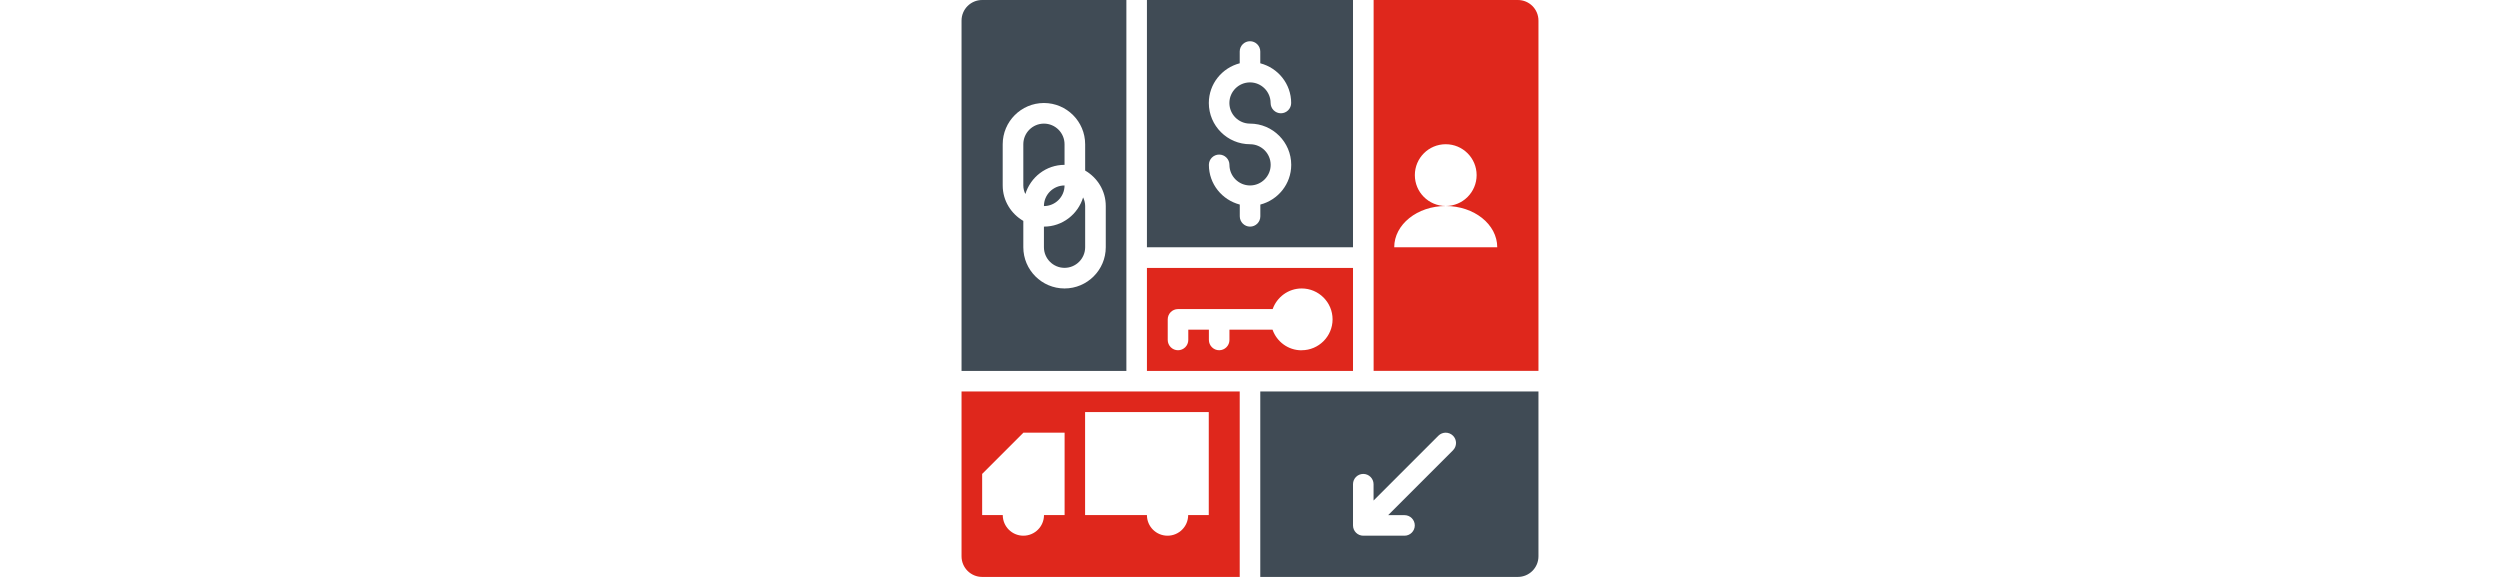<svg xmlns="http://www.w3.org/2000/svg" xmlns:xlink="http://www.w3.org/1999/xlink" id="Layer_1" viewBox="0 0 416 96"><defs><style>.cls-1{fill:none;}.cls-2{clip-path:url(#clippath);}.cls-3{fill:#df271c;}.cls-4{fill:#404b55;}</style><clipPath id="clippath"><rect class="cls-1" x="160" width="96" height="96"></rect></clipPath></defs><g class="cls-2"><path class="cls-4" d="m173.71,37.71v3.43c0,1.89,1.54,3.43,3.43,3.43s3.43-1.54,3.43-3.43v-6.86c0-.51-.13-.99-.34-1.43-.86,2.8-3.44,4.86-6.52,4.86Z"></path><path class="cls-4" d="m177.14,30.86c-1.89,0-3.43,1.54-3.43,3.43,1.89,0,3.43-1.54,3.43-3.43"></path><path class="cls-4" d="m177.14,24c0-1.89-1.54-3.43-3.43-3.43s-3.43,1.54-3.43,3.43v6.86c0,.51.13.99.34,1.43.86-2.8,3.44-4.86,6.52-4.86v-3.43Z"></path><path class="cls-3" d="m232,41.14c0-3.79,3.84-6.86,8.57-6.86-2.84,0-5.14-2.3-5.14-5.14s2.3-5.14,5.14-5.14,5.14,2.3,5.14,5.14-2.3,5.14-5.14,5.14c4.74,0,8.57,3.07,8.57,6.86h-17.14ZM252.57,0h-24v61.71h27.43V3.43C256,1.53,254.47,0,252.57,0"></path><path class="cls-4" d="m208,20.57c3.78,0,6.86,3.08,6.86,6.86,0,3.19-2.2,5.85-5.14,6.61v1.96c0,.95-.77,1.71-1.71,1.71s-1.71-.77-1.71-1.71v-1.96c-2.95-.77-5.14-3.42-5.14-6.61,0-.95.77-1.71,1.71-1.71s1.71.77,1.71,1.71c0,1.89,1.54,3.43,3.43,3.43s3.43-1.54,3.43-3.43-1.54-3.43-3.43-3.43c-3.78,0-6.86-3.08-6.86-6.86,0-3.19,2.19-5.84,5.14-6.61v-1.96c0-.95.77-1.71,1.71-1.71s1.71.77,1.71,1.71v1.96c2.95.77,5.14,3.42,5.14,6.61,0,.95-.77,1.71-1.71,1.71s-1.71-.77-1.71-1.71c0-1.89-1.54-3.43-3.43-3.43s-3.43,1.54-3.43,3.43,1.54,3.43,3.43,3.43M225.14,0h-34.29v41.14h34.29V0Z"></path><path class="cls-3" d="m216.57,58.29c-2.23,0-4.12-1.44-4.82-3.43h-7.17v1.71c0,.95-.77,1.71-1.71,1.71s-1.71-.77-1.71-1.71v-1.71h-3.43v1.71c0,.95-.77,1.71-1.71,1.71s-1.71-.77-1.71-1.71v-3.43c0-.95.77-1.71,1.71-1.71h15.75c.71-1.99,2.6-3.43,4.83-3.43,2.84,0,5.14,2.31,5.14,5.14s-2.31,5.14-5.14,5.14h0Zm8.57-13.71h-34.29v17.14h34.29v-17.14Z"></path><path class="cls-4" d="m225.14,80.57c0-.95.77-1.71,1.71-1.71s1.71.77,1.71,1.71v2.72l10.79-10.79c.67-.67,1.75-.67,2.43,0,.67.67.67,1.75,0,2.43l-10.79,10.79h2.72c.95,0,1.71.77,1.71,1.71s-.77,1.71-1.71,1.71h-6.86c-.95,0-1.71-.77-1.71-1.71v-6.86Zm-15.43,15.43h42.86c1.89,0,3.43-1.53,3.43-3.43v-27.43h-46.29v30.86Z"></path><path class="cls-3" d="m163.43,78.86l6.86-6.86h6.86v13.71h-3.43c0,1.89-1.53,3.43-3.43,3.43s-3.43-1.53-3.43-3.43h-3.43v-6.86Zm17.14-10.29h20.57v17.14h-3.43c0,1.89-1.53,3.43-3.43,3.43s-3.43-1.53-3.43-3.43h-10.29v-17.14Zm-20.57,24c0,1.89,1.53,3.43,3.43,3.43h42.86v-30.86h-46.29v27.43Z"></path><path class="cls-4" d="m184,41.14c0,3.78-3.08,6.86-6.86,6.86s-6.86-3.08-6.86-6.86v-4.38c-2.04-1.19-3.43-3.37-3.43-5.9v-6.86c0-3.78,3.08-6.86,6.86-6.86s6.86,3.08,6.86,6.86v4.38c2.04,1.19,3.43,3.37,3.43,5.9v6.86ZM187.43,0h-24c-1.89,0-3.43,1.53-3.43,3.43v58.29h27.43V0Z"></path></g></svg>